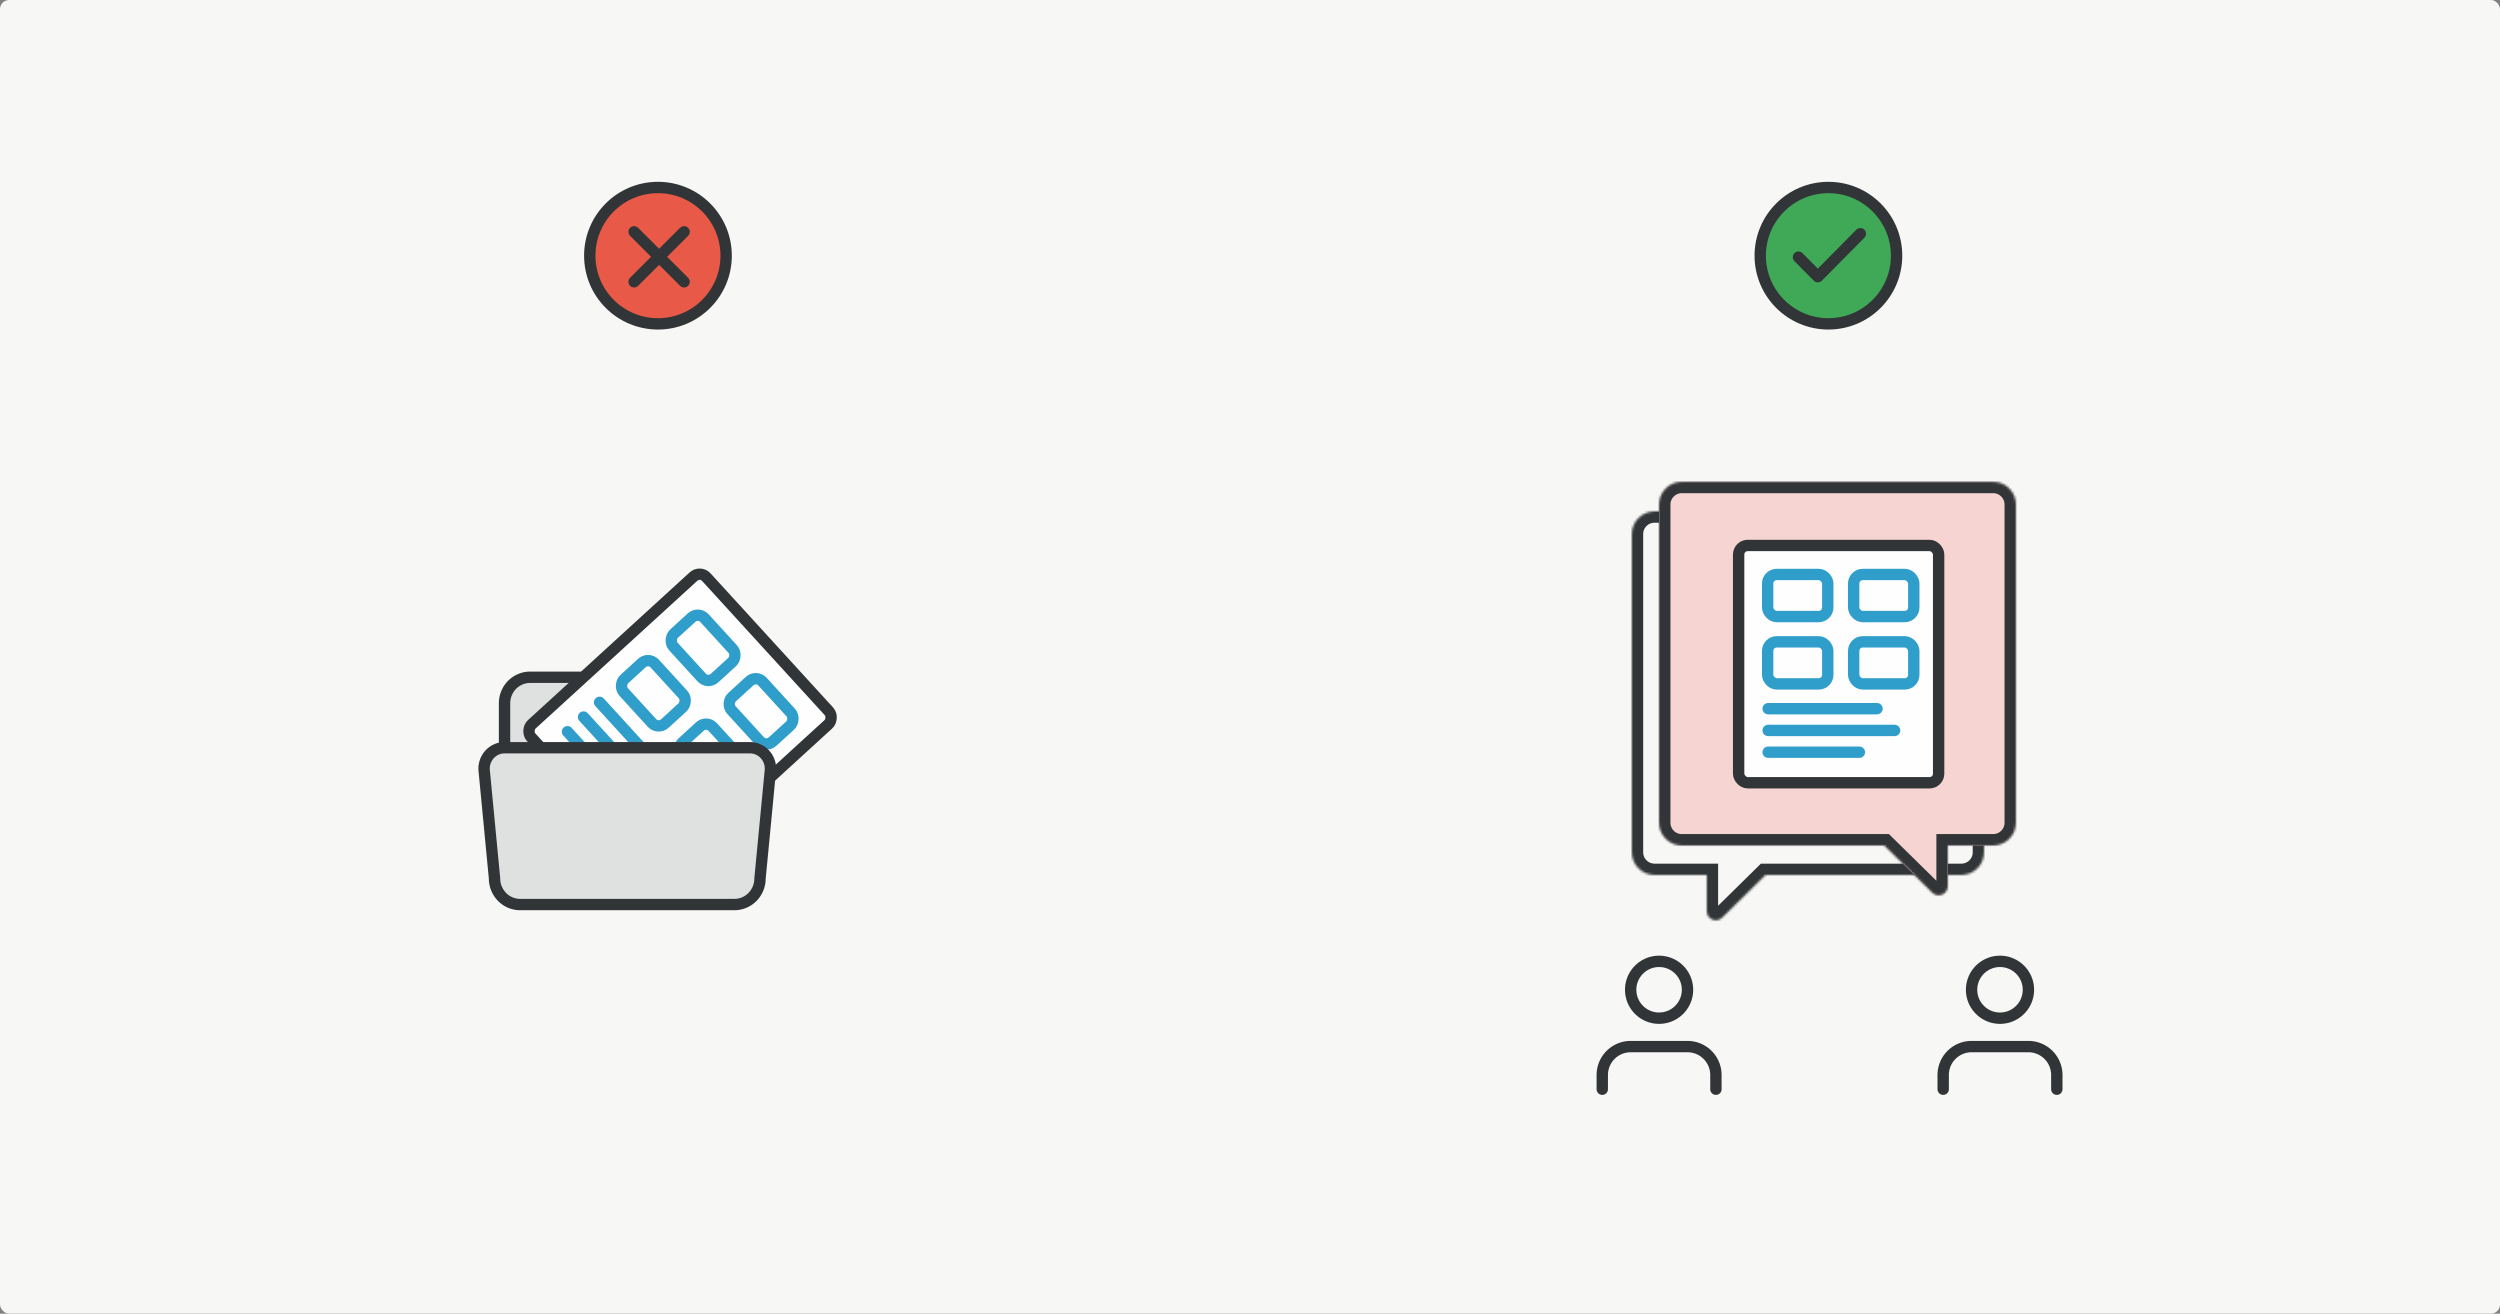 <svg width="1100" height="578" fill="none" xmlns="http://www.w3.org/2000/svg"><rect width="100%" height="100%" fill="#808080" stroke="none"/><rect width="1100" height="578" rx="4" fill="#F7F7F5"/><path d="M319.5 112.5c0 16.569-13.431 30-30 30-16.569 0-30-13.431-30-30 0-16.569 13.431-30 30-30 16.569 0 30 13.431 30 30z" fill="#E85A47" stroke="#323537" stroke-width="5"/><path d="M279 102l22 22m0-22l-22 22" stroke="#323537" stroke-width="5" stroke-linecap="round"/><circle cx="804.5" cy="112.5" r="30" fill="#3FA957" stroke="#323537" stroke-width="5"/><path d="M818.555 102.838l-18.721 18.909-8.509-8.595" stroke="#323537" stroke-width="5" stroke-linecap="round" stroke-linejoin="round"/><path d="M222 330v-20.571c0-3.031 1.185-5.938 3.295-8.082A11.162 11.162 0 0 1 233.25 298h21.344c2.221 0 4.393.668 6.241 1.92l7.83 5.303a11.124 11.124 0 0 0 6.241 1.92h43.844c2.984 0 5.845 1.204 7.955 3.347a11.52 11.52 0 0 1 3.295 8.081V330" fill="#DFE0E0"/><path d="M222 330v-20.571c0-3.031 1.185-5.938 3.295-8.082A11.162 11.162 0 0 1 233.25 298h21.344c2.221 0 4.393.668 6.241 1.92l7.83 5.303a11.124 11.124 0 0 0 6.241 1.92h43.844c2.984 0 5.845 1.204 7.955 3.347a11.52 11.52 0 0 1 3.295 8.081V330" stroke="#323537" stroke-width="5" stroke-linecap="round" stroke-linejoin="round"/><rect x="308.086" y="251" width="88" height="104.415" rx="4" transform="rotate(47.584 308.086 251)" fill="#FEFEFE" stroke="#323537" stroke-width="5" stroke-linejoin="round"/><rect x="307.272" y="269.037" width="26.456" height="18.519" rx="4" transform="rotate(47.584 307.272 269.037)" stroke="#309ECB" stroke-width="5" stroke-linejoin="round"/><rect x="332.799" y="296.976" width="26.456" height="18.519" rx="4" transform="rotate(47.584 332.799 296.976)" stroke="#309ECB" stroke-width="5" stroke-linejoin="round"/><rect x="285.392" y="289.027" width="26.456" height="18.519" rx="4" transform="rotate(47.584 285.392 289.027)" stroke="#309ECB" stroke-width="5" stroke-linejoin="round"/><rect x="310.918" y="316.967" width="26.456" height="18.519" rx="4" transform="rotate(47.584 310.918 316.967)" stroke="#309ECB" stroke-width="5" stroke-linejoin="round"/><path stroke="#309ECB" stroke-width="5" stroke-linecap="round" stroke-linejoin="round" d="M263.823 309.032L296.126 344.389"/><path stroke="#309ECB" stroke-width="5" stroke-linecap="round" stroke-linejoin="round" d="M256.754 315.491L294.285 356.57"/><path stroke="#309ECB" stroke-width="5" stroke-linecap="round" stroke-linejoin="round" d="M249.685 321.949L276.76 351.583"/><path d="M338.971 338.933L334.41 386.5a11.63 11.63 0 0 1-3.289 8.125 11.124 11.124 0 0 1-7.942 3.375h-94.358a11.124 11.124 0 0 1-7.942-3.375 11.63 11.63 0 0 1-3.289-8.125l-4.561-47.567a9.387 9.387 0 0 1 .465-3.739 9.248 9.248 0 0 1 1.893-3.235 9.009 9.009 0 0 1 3.004-2.187A8.837 8.837 0 0 1 222 329h108.028a8.83 8.83 0 0 1 3.6.781 9.004 9.004 0 0 1 2.994 2.189 9.228 9.228 0 0 1 1.886 3.23 9.379 9.379 0 0 1 .463 3.733z" fill="#DFE0E0" stroke="#323537" stroke-width="5" stroke-linecap="round" stroke-linejoin="round"/><path d="M755 479.25V473a12.501 12.501 0 0 0-12.5-12.5h-25A12.501 12.501 0 0 0 705 473v6.25M730 448c6.904 0 12.5-5.596 12.5-12.5S736.904 423 730 423s-12.5 5.596-12.5 12.5S723.096 448 730 448zm175 31.25V473a12.501 12.501 0 0 0-12.5-12.5h-25A12.501 12.501 0 0 0 855 473v6.25M880 448c6.904 0 12.5-5.596 12.5-12.5S886.904 423 880 423s-12.5 5.596-12.5 12.5S873.096 448 880 448z" stroke="#323537" stroke-width="5" stroke-linecap="round" stroke-linejoin="round"/><mask id="a" fill="#fff"><path fill-rule="evenodd" clip-rule="evenodd" d="M863 225c5.523 0 10 4.477 10 10v140c0 5.523-4.477 10-10 10h-86.151l-19.074 18.765c-2.53 2.488-6.806.696-6.806-2.851V385H728c-5.523 0-10-4.477-10-10V235c0-5.523 4.477-10 10-10h135z"/></mask><path d="M776.849 385l-3.507-3.564 1.46-1.436h2.047v5zm-19.074 18.765l3.506 3.564-3.506-3.564zM750.969 385v-5h5v5h-5zM868 235a5 5 0 0 0-5-5v-10c8.284 0 15 6.716 15 15h-10zm0 140V235h10v140h-10zm-5 5a5 5 0 0 0 5-5h10c0 8.284-6.716 15-15 15v-10zm-86.151 0H863v10h-86.151v-10zm-22.581 20.201l19.074-18.765 7.013 7.128-19.074 18.765-7.013-7.128zm1.701.713c0-.153-.056-.376-.198-.579a.967.967 0 0 0-.415-.344.962.962 0 0 0-.536-.054c-.245.04-.443.157-.552.264l7.013 7.128c-5.69 5.599-15.312 1.567-15.312-6.415h10zm0-15.914v15.914h-10V385h10zM728 380h22.969v10H728v-10zm-5-5a5 5 0 0 0 5 5v10c-8.284 0-15-6.716-15-15h10zm0-140v140h-10V235h10zm5-5a5 5 0 0 0-5 5h-10c0-8.284 6.716-15 15-15v10zm135 0H728v-10h135v10z" fill="#323537" mask="url(#a)"/><mask id="b" fill="#fff"><path fill-rule="evenodd" clip-rule="evenodd" d="M740 212c-5.523 0-10 4.477-10 10v140c0 5.523 4.477 10 10 10h89.096l21.107 20.765c2.53 2.488 6.806.696 6.806-2.851V372H877c5.523 0 10-4.477 10-10V222c0-5.523-4.477-10-10-10H740z"/></mask><path fill-rule="evenodd" clip-rule="evenodd" d="M740 212c-5.523 0-10 4.477-10 10v140c0 5.523 4.477 10 10 10h89.096l21.107 20.765c2.53 2.488 6.806.696 6.806-2.851V372H877c5.523 0 10-4.477 10-10V222c0-5.523-4.477-10-10-10H740z" fill="#F6D4D1"/><path d="M829.096 372l3.507-3.564-1.46-1.436h-2.047v5zm21.107 20.765l-3.506 3.564 3.506-3.564zM857.009 372v-5h-5v5h5zM735 222a5 5 0 0 1 5-5v-10c-8.284 0-15 6.716-15 15h10zm0 140V222h-10v140h10zm5 5a5 5 0 0 1-5-5h-10c0 8.284 6.716 15 15 15v-10zm89.096 0H740v10h89.096v-10zm24.614 22.201l-21.107-20.765-7.013 7.128 21.107 20.765 7.013-7.128zm-1.701.713c0-.153.056-.376.198-.579a.967.967 0 0 1 .415-.344.962.962 0 0 1 .536-.054c.245.04.443.157.552.264l-7.013 7.128c5.69 5.599 15.312 1.567 15.312-6.415h-10zm0-17.914v17.914h10V372h-10zM877 367h-19.991v10H877v-10zm5-5a5 5 0 0 1-5 5v10c8.284 0 15-6.716 15-15h-10zm0-140v140h10V222h-10zm-5-5a5 5 0 0 1 5 5h10c0-8.284-6.716-15-15-15v10zm-137 0h137v-10H740v10z" fill="#323537" mask="url(#b)"/><rect x="765" y="240" width="88" height="104.415" rx="4" fill="#FEFEFE" stroke="#323537" stroke-width="5" stroke-linejoin="round"/><rect x="777.767" y="252.767" width="26.456" height="18.519" rx="4" stroke="#309ECB" stroke-width="5" stroke-linejoin="round"/><rect x="815.611" y="252.767" width="26.456" height="18.519" rx="4" stroke="#309ECB" stroke-width="5" stroke-linejoin="round"/><rect x="777.767" y="282.404" width="26.456" height="18.519" rx="4" stroke="#309ECB" stroke-width="5" stroke-linejoin="round"/><rect x="815.611" y="282.404" width="26.456" height="18.519" rx="4" stroke="#309ECB" stroke-width="5" stroke-linejoin="round"/><path stroke="#309ECB" stroke-width="5" stroke-linecap="round" stroke-linejoin="round" d="M777.987 311.821L825.878 311.821"/><path stroke="#309ECB" stroke-width="5" stroke-linecap="round" stroke-linejoin="round" d="M777.987 321.396L833.63 321.396"/><path stroke="#309ECB" stroke-width="5" stroke-linecap="round" stroke-linejoin="round" d="M777.987 330.972L818.127 330.972"/></svg>